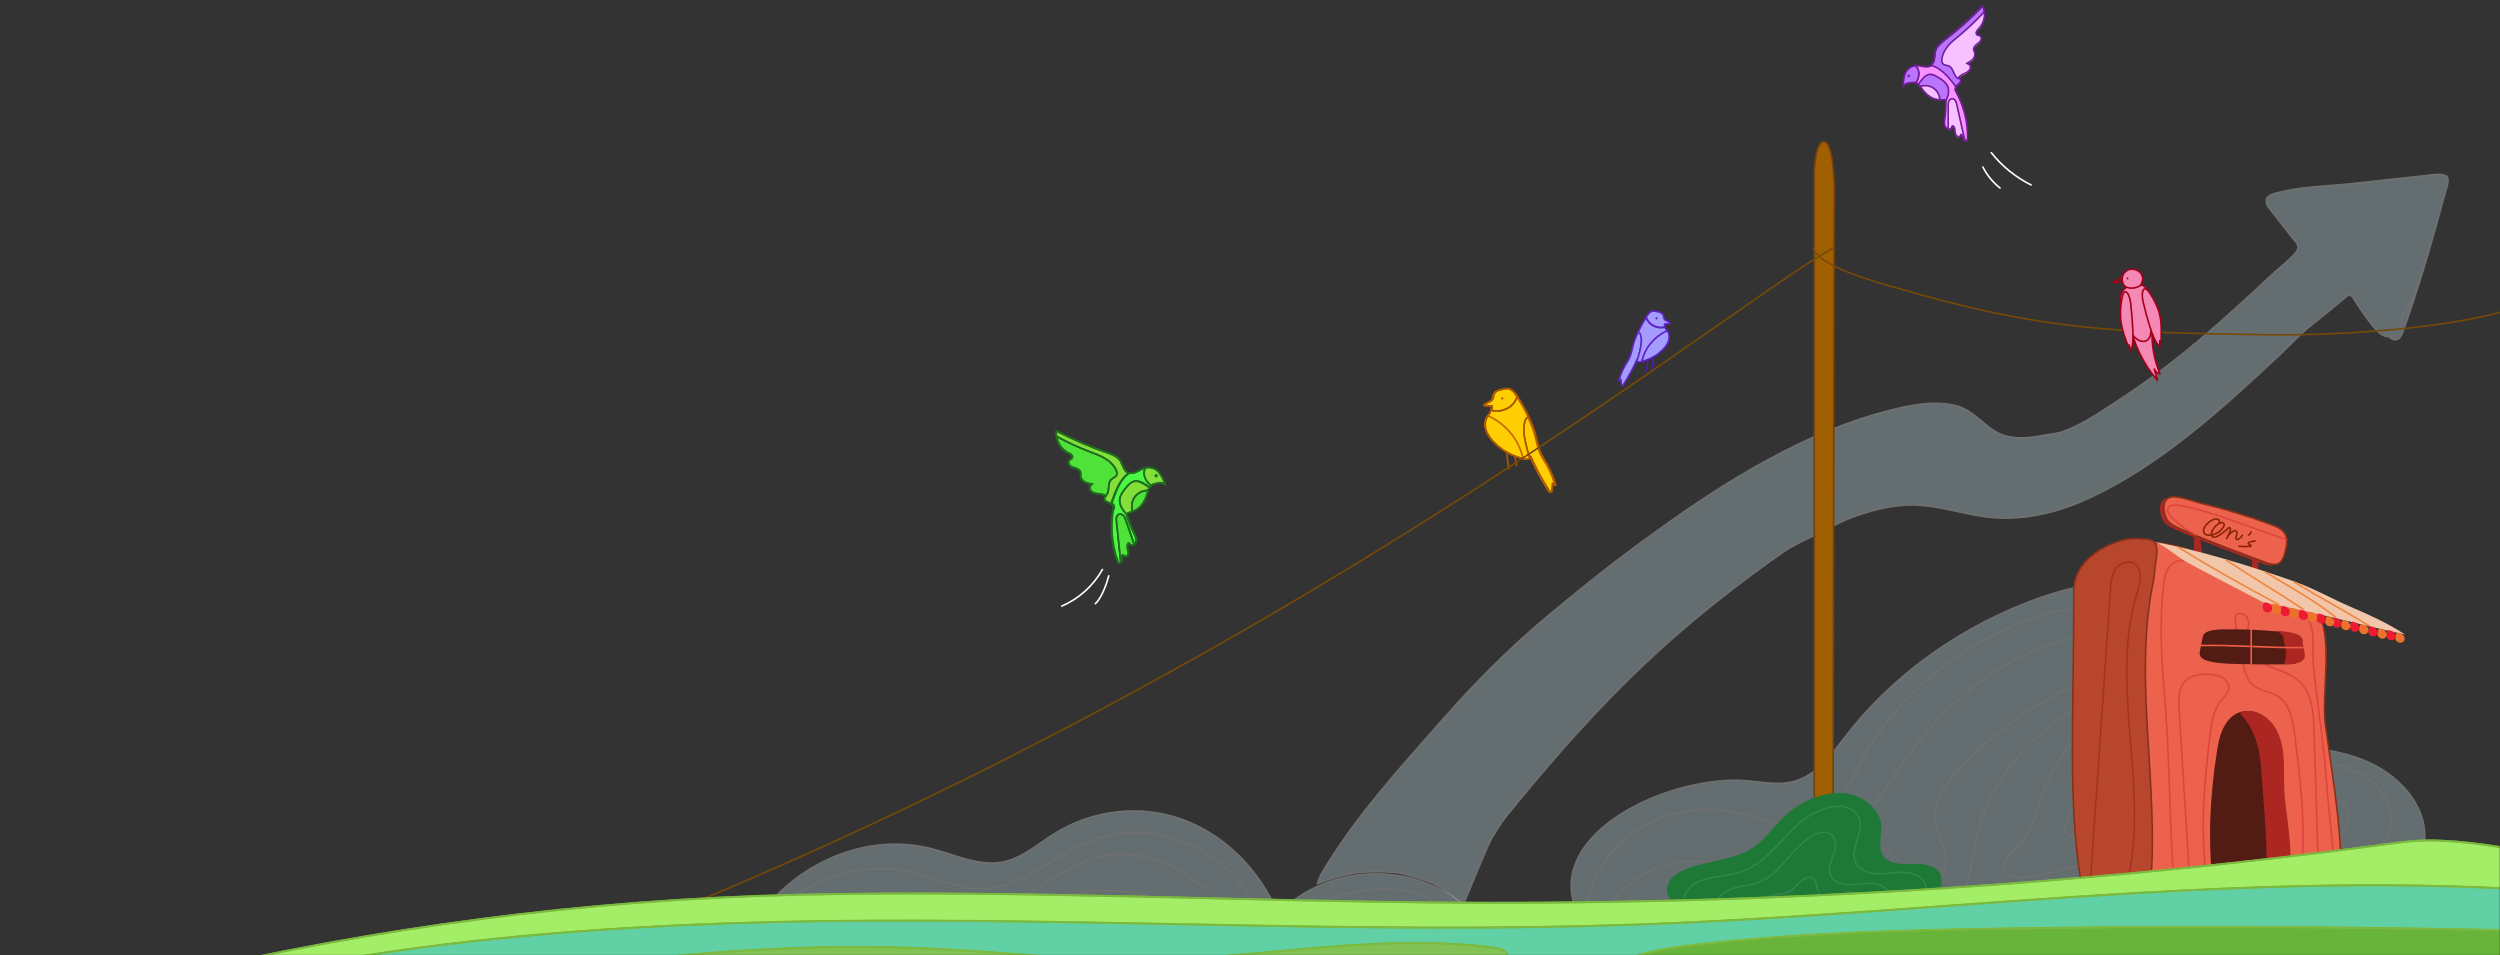 <svg width="1230" height="470" viewBox="0 0 1230 470" fill="none" xmlns="http://www.w3.org/2000/svg">
<rect x="0" y="0" width="1230" height="470" fill="#333333" stroke="none"/>
<mask id="mask0_2541_9282" style="mask-type:alpha" maskUnits="userSpaceOnUse" x="0" y="0" width="1230" height="470">
<path d="M0 0H1230V470H0V0Z" fill="url(#paint0_linear_2541_9282)"/>
</mask>
<g mask="url(#mask0_2541_9282)">
<g opacity="0.3">
<path d="M856.4 384C864.9 384.2 873.4 386.6 881.7 384.7C893.6 381.9 900.9 371.5 907.9 362.4C929.6 334.1 960.3 311.3 995.4 297.2C1011 290.9 1027.7 286.4 1044.6 286.5C1061.5 286.6 1078.7 291.9 1089.8 302.9C1100.9 313.9 1104.9 331.1 1097.2 344.6C1093.8 350.6 1088.3 357.7 1092.3 363.2C1095.4 367.4 1102 367.6 1107.7 367.4C1127.3 366.8 1147.8 367.3 1165.1 374.9C1182.5 382.6 1195.9 399.4 1192.4 416.6C1190 428 1181.2 437 1170.5 444.2C1166.5 446.9 1168.6 452.5 1173.6 452.2C1192.6 451.3 1211.7 452.2 1230.3 455C1240.5 456.5 1252.6 460.5 1253.5 469.7C1254.1 476 1248.4 481.9 1241.7 484.4C1235 486.9 1227.6 486.9 1220.5 486.7C1106.6 484.9 992.7 483.1 878.8 481.3C851.6 480.9 790.9 478.5 776.8 450.6C757.5 412.4 816.8 382.7 856.5 383.9L856.4 384Z" fill="#D7F7FF" stroke="white" stroke-width="0.8" stroke-linecap="round" stroke-linejoin="round"/>
<path d="M784.301 460.4C788.601 444.6 804.901 429.1 820.601 425.3C841.701 420.1 864.701 430.5 885.701 425C897.001 422 906.601 414.7 914.101 406.2C921.601 397.7 927.401 388.1 933.701 378.8C953.201 350.3 980.401 324.1 1015.4 315.2C1022.5 313.4 1032.3 313.5 1034.9 320C1036.4 323.6 1034.6 327.8 1031.8 330.5C1028.9 333.3 1025.1 335 1021.4 336.7C1000 346.8 980.701 360.7 964.801 377.4C957.601 385 950.701 394.3 952.001 404.3C952.901 411.1 957.501 417.3 957.401 424.2C957.301 433.2 949.101 440.4 940.701 444.8C923.901 453.4 904.201 455.3 885.801 460.5C872.601 464.3 859.501 470.4 851.201 480.2" stroke="white" stroke-width="0.8" stroke-linecap="round" stroke-linejoin="round"/>
<path d="M1245.2 483C1243.7 479.6 1241.2 476.6 1238.2 474.3C1230.7 468.7 1220.8 466.8 1211.3 465.1C1197.9 462.7 1184.5 460.3 1171.1 457.8C1165.2 456.7 1158.8 455.4 1155.2 450.9C1150 444.3 1153.9 434.8 1159.6 428.5C1165.3 422.2 1172.7 416.8 1175.4 409C1179 398.5 1172.1 386.8 1162.1 381C1152.1 375.2 1139.6 374.3 1127.9 375C1116.2 375.7 1104.4 377.8 1092.6 377.5C1086.3 377.3 1079.4 376.1 1075.4 371.5C1070.4 365.7 1072.3 357.1 1075.9 350.5C1079.6 343.9 1084.8 337.9 1086.4 330.7C1089 318.6 1080 306.3 1068.2 300.9C1056.4 295.4 1042.5 295.6 1029.4 297.4C981.599 304.1 938.098 333.4 916.298 373.6C909.498 386.3 902.699 401.5 887.899 405.1C876.399 407.8 864.798 402.1 853.298 399.6C832.998 395.2 810.298 401.6 796.098 415.8C785.098 426.8 779.499 441.4 780.399 456.3" stroke="white" stroke-width="0.8" stroke-linecap="round" stroke-linejoin="round"/>
<path d="M801 469.9C802.3 461 809.3 455.9 818.2 452.3C827.1 448.7 837 448.1 846.7 447.6C856.4 447.1 866.3 446.6 875.3 443.3C891.9 437.1 903.6 421.8 920.9 417.7C924.4 416.9 929 417 930.5 420.1C932.1 423.4 928.8 426.8 925.7 428.9C913.6 437.2 900 443.5 885.6 447.6C872.7 451.2 859.2 453.1 847.3 458.9C839 463 831.6 469.3 828.2 477.3" stroke="white" stroke-width="0.8" stroke-linecap="round" stroke-linejoin="round"/>
<path d="M1214.7 486.8C1207.9 471.3 1180.8 477.4 1161.1 468.1C1133.1 454.9 1142.3 428.4 1152.6 409.8C1154.8 405.7 1157.6 400.6 1154.6 397C1152.8 394.9 1149.7 394.3 1146.9 394C1133.2 392.5 1119.1 394.7 1106.8 400.5C1088.8 409.1 1075.9 425.1 1057.7 433.5C1043.6 440 1027.5 441.3 1011.9 442.8C996.298 444.3 980.098 446.2 966.598 453.5C955.298 459.7 946.098 470.6 944.898 482.5" stroke="white" stroke-width="0.8" stroke-linecap="round" stroke-linejoin="round"/>
<path d="M957.102 482.8C961.802 473.2 972.402 465.9 983.502 462.4C998.302 457.8 1014.2 458.1 1029.6 455.7C1051.3 452.3 1071.9 443.4 1088.7 430.2C1094.7 425.5 1100.4 420.1 1107.7 417.5C1115 414.9 1124.7 416.1 1128.7 422.4C1134.4 431.5 1125 442.6 1125.8 453C1126.4 460.5 1132.4 466.8 1139.2 470.9C1146 475 1153.8 477.3 1161.1 480.7C1164.3 482.2 1167.4 484 1170.1 486.1" stroke="white" stroke-width="0.8" stroke-linecap="round" stroke-linejoin="round"/>
<path d="M984.301 483.2C987.701 480.1 991.901 477.7 996.401 476C1003.4 473.3 1010.9 472 1018.3 470.5C1039.1 466.2 1059.3 459.8 1078.5 451.3C1086.1 448 1094.6 444.3 1102.4 446.9C1110.5 449.6 1114.5 458.2 1115.4 466.2C1116.1 472.8 1115.4 478.8 1113 485" stroke="white" stroke-width="0.8" stroke-linecap="round" stroke-linejoin="round"/>
<path d="M1031.9 483.9C1037.2 480.3 1042.4 477.1 1048.2 474.2C1057.1 469.8 1067 466.8 1077.1 466.8C1081 466.8 1085.1 467.4 1088.1 469.7C1092.7 473.2 1093 479.8 1090.4 484.9" stroke="white" stroke-width="0.8" stroke-linecap="round" stroke-linejoin="round"/>
<path d="M865.398 481.2C873.298 475.1 883.398 471.6 893.498 469.3C906.398 466.5 919.698 465.5 932.398 462.1C945.098 458.7 957.598 452.3 964.198 441.6C970.198 431.9 970.498 420.2 973.098 409.4C977.498 391.1 988.698 374.5 1003.4 361.6C1018.1 348.7 1036 339.3 1054.8 332.6C1060.2 330.7 1066.9 329.2 1071.4 332.6C1075.8 335.9 1075.7 342.2 1074 347.3C1072.3 352.3 1069.3 357.1 1069.3 362.4C1069.3 367.7 1075.4 377.6 1086.1 376.8" stroke="white" stroke-width="0.8" stroke-linecap="round" stroke-linejoin="round"/>
<path d="M1046 356.6C1023.1 355.3 1013.6 371 1006.9 386C1002.4 396.2 1001.3 408.2 993.199 416.3C991.299 418.2 988.999 419.9 987.499 422.1C985.999 424.3 985.399 427.4 986.999 429.5C989.099 432.2 993.499 432.1 996.999 431.5C1021.3 427.7 1044.6 419.7 1067.8 411.6C1071.4 410.3 1075.2 409 1078.1 406.7C1081.1 404.4 1083.2 400.8 1082.6 397.2C1081.8 392.2 1076.2 389.2 1071.7 386.3C1064.7 381.7 1058.9 375.4 1055.2 368.2C1053.5 365 1056.4 361.9 1053.8 359.3C1051.2 356.7 1046 356.4 1046 356.4V356.6Z" stroke="white" stroke-width="0.8" stroke-linecap="round" stroke-linejoin="round"/>
<path d="M1017.2 403C1016 405.4 1015 408.6 1017 410.5C1018.8 412.2 1021.9 411.7 1024.3 410.9C1028.6 409.6 1032.9 407.9 1036.9 406C1040 404.5 1043 402.9 1045.5 400.6C1048 398.3 1049.7 395.3 1049.8 392.1C1050 386.1 1042 374.1 1034.6 378C1027 382 1020.8 395.9 1017.2 403Z" stroke="white" stroke-width="0.8" stroke-linecap="round" stroke-linejoin="round"/>
</g>
<g opacity="0.3">
<path d="M720.099 445.3C693.799 423.3 653.399 425.1 628.799 449.5C619.699 427.7 602.199 410.5 581.499 403.1C560.899 395.7 537.499 398.4 518.699 410.2C510.699 415.2 503.299 421.8 494.399 423.9C482.299 426.7 470.099 420.6 458.099 417.5C422.799 408.5 383.099 428.1 365.699 463.4C379.499 479.9 398.699 485.7 418.999 486.4C520.899 490.1 621.399 473.5 720.099 445.3Z" fill="#D7F7FF" stroke="white" stroke-width="0.8" stroke-linecap="round" stroke-linejoin="round"/>
<path d="M382.301 447.5C400.401 430.8 425.501 423.8 448.501 429.1C461.001 431.9 473.201 438.2 486.001 437.2C503.101 435.9 517.001 422.2 532.901 415.1C549.101 407.8 567.901 407.7 584.201 414.8C600.501 421.9 614.201 436 621.701 453.6" stroke="white" stroke-width="0.8" stroke-linecap="round" stroke-linejoin="round"/>
<path d="M386.699 459C392.199 448 403.999 442.3 415.299 441.5C426.599 440.7 437.799 444 448.899 446.9C459.899 449.8 471.399 452.4 482.599 450.3C503.499 446.4 519.699 426.9 540.299 421.7C553.299 418.4 567.199 421.2 579.099 427.7C591.099 434.2 601.199 444.2 609.899 455.4" stroke="white" stroke-width="0.8" stroke-linecap="round" stroke-linejoin="round"/>
<path d="M383.098 473C394.298 461.2 409.798 454.4 425.298 454.6C440.798 454.8 456.198 461.8 467.198 473.9" stroke="white" stroke-width="0.8" stroke-linecap="round" stroke-linejoin="round"/>
<path d="M396.898 479.2C403.898 471.4 413.598 466.6 423.498 466.1C433.398 465.6 443.498 469.4 451.098 476.5" stroke="white" stroke-width="0.8" stroke-linecap="round" stroke-linejoin="round"/>
<path d="M478.898 470.3C493.198 452.7 513.398 441.2 534.698 438.7C555.898 436.1 577.998 442.5 595.298 456.3" stroke="white" stroke-width="0.8" stroke-linecap="round" stroke-linejoin="round"/>
<path d="M499.5 466.5C507.2 455.2 518.9 447.2 531.5 444.6C544.1 442 557.5 444.6 568.5 452.1" stroke="white" stroke-width="0.8" stroke-linecap="round" stroke-linejoin="round"/>
<path d="M640.199 450.2C656.499 438.7 676.999 434.7 695.899 439.2C701.799 440.6 708.499 444 709.499 450.6" stroke="white" stroke-width="0.8" stroke-linecap="round" stroke-linejoin="round"/>
</g>
<g opacity="0.3">
<path d="M1193.2 128.3C1191.6 133.8 1189.9 139.3 1188.2 144.8C1186.8 149.4 1183.4 151.4 1181.9 156C1180.8 159.4 1180.4 165.1 1176 165.6C1172.7 166.1 1169.8 163.4 1167.7 160.7C1164 156.2 1161 151.7 1157.9 146.8C1157.5 146.2 1157 145.5 1156.3 145.3C1155.5 145.1 1154.7 145.7 1154 146.3C1148.4 150.9 1142.9 155.6 1137.2 160C1131.6 164.3 1126.7 169.9 1121.5 174.7C1093.9 200.5 1064.1 228 1028.7 244.7C1014 251.6 997.502 256 981.002 254.7C968.302 253.7 956.202 249.2 943.402 248.5C932.602 247.9 920.502 251 910.602 254.8C903.902 257.4 898.702 260.5 892.302 263.6C887.502 265.9 881.802 268.5 877.402 271.6C865.902 279.6 854.802 287.9 843.902 296.6C805.302 327.2 774.502 360.4 741.202 401.5C738.502 404.8 736.302 408.6 734.002 412.3C731.702 416 721.602 441.6 720.002 444.8C720.002 444.8 709.502 435.8 701.902 433.4C696.602 431.7 690.102 429.4 684.602 429.1C667.602 428.1 660.102 430.4 648.102 434.8C648.502 434 649.502 430.9 650.002 430.1C666.502 402.2 687.902 378.8 709.702 354.1C725.502 336.1 742.702 318.7 761.602 303C782.102 285.9 796.002 275 815.202 261.2C849.402 236.5 888.702 212 931.002 201.6C932.402 201.3 933.702 200.9 935.102 200.6C943.202 198.8 951.502 197.7 959.702 199C972.302 201 976.402 211.7 986.902 214.5C992.102 215.9 997.602 215.6 1002.9 214.6C1008.2 213.6 1011.3 213.6 1015 212.3C1024.6 209 1034 202.3 1042.3 196.9C1060 185.5 1076.4 172.5 1092 158.7C1100.7 151 1109.2 143.2 1117.7 135.2C1120.4 132.6 1123.4 130.4 1126.1 127.8C1127.4 126.5 1130.1 124.2 1130.5 122.4C1131.1 120 1129.1 118.6 1127.6 116.7C1123.8 111.8 1119.9 106.9 1116.1 102C1115.5 101.2 1115 100.3 1115 99.3C1114.8 96.7 1116.9 95.9 1118.8 95.3C1131.1 91.7 1144.9 91.7 1157.6 90.3C1165.5 89.4 1173.4 88.6 1181.3 87.7C1185.4 87.3 1189.4 86.8 1193.5 86.4C1196.3 86.1 1200.4 85.2 1203.2 86.4C1206 87.6 1203.2 93.9 1202.5 96.7C1201.1 102.1 1199.6 107.4 1198.1 112.8C1193.3 129.8 1188.2 146.7 1182.2 163.3C1181.7 164.7 1181 166.3 1179.7 166.9C1178.6 167.4 1177.2 167.1 1176.2 166.4C1175.2 165.7 1174.4 164.7 1173.6 163.7" fill="#D7F7FF"/>
<path d="M1193.2 128.3C1191.6 133.8 1189.9 139.3 1188.2 144.8C1186.8 149.4 1183.4 151.4 1181.9 156C1180.8 159.4 1180.4 165.1 1176 165.6C1172.7 166.1 1169.8 163.4 1167.7 160.7C1164 156.2 1161 151.7 1157.9 146.8C1157.5 146.2 1157 145.5 1156.3 145.3C1155.5 145.1 1154.7 145.7 1154 146.3C1148.4 150.9 1142.9 155.6 1137.2 160C1131.6 164.3 1126.7 169.9 1121.5 174.7C1093.9 200.5 1064.1 228 1028.7 244.7C1014 251.6 997.502 256 981.002 254.7C968.302 253.7 956.202 249.2 943.402 248.5C932.602 247.9 920.502 251 910.602 254.8C903.902 257.4 898.702 260.5 892.302 263.6C887.502 265.9 881.802 268.5 877.402 271.6C865.902 279.6 854.802 287.9 843.902 296.6C805.302 327.2 774.502 360.4 741.202 401.5C738.502 404.8 736.302 408.6 734.002 412.3C731.702 416 721.602 441.6 720.002 444.8C720.002 444.8 709.502 435.8 701.902 433.4C696.602 431.7 690.102 429.4 684.602 429.1C667.602 428.1 660.102 430.4 648.102 434.8C648.502 434 649.502 430.9 650.002 430.1C666.502 402.2 687.902 378.8 709.702 354.1C725.502 336.1 742.702 318.7 761.602 303C782.102 285.9 796.002 275 815.202 261.2C849.402 236.5 888.702 212 931.002 201.6C932.402 201.3 933.702 200.9 935.102 200.6C943.202 198.8 951.502 197.7 959.702 199C972.302 201 976.402 211.7 986.902 214.5C992.102 215.9 997.602 215.6 1002.9 214.6C1008.2 213.6 1011.3 213.6 1015 212.3C1024.6 209 1034 202.3 1042.3 196.9C1060 185.5 1076.4 172.5 1092 158.7C1100.7 151 1109.2 143.2 1117.7 135.2C1120.4 132.6 1123.4 130.4 1126.1 127.8C1127.4 126.5 1130.1 124.2 1130.5 122.4C1131.1 120 1129.1 118.6 1127.6 116.7C1123.8 111.8 1119.9 106.9 1116.1 102C1115.5 101.2 1115 100.3 1115 99.3C1114.8 96.7 1116.9 95.9 1118.8 95.3C1131.1 91.7 1144.9 91.7 1157.6 90.3C1165.5 89.4 1173.4 88.6 1181.3 87.7C1185.4 87.3 1189.4 86.8 1193.5 86.4C1196.3 86.1 1200.4 85.2 1203.2 86.4C1206 87.6 1203.2 93.9 1202.5 96.7C1201.1 102.1 1199.6 107.4 1198.1 112.8C1193.3 129.8 1188.2 146.7 1182.2 163.3C1181.7 164.7 1181 166.3 1179.7 166.9C1178.6 167.4 1177.2 167.1 1176.2 166.4C1175.2 165.7 1174.4 164.7 1173.6 163.7" stroke="white" stroke-width="0.8" stroke-linecap="round" stroke-linejoin="round"/>
</g>
<path d="M519.902 214.7C520.402 218.1 522.502 221.2 525.602 222.7C526.302 223 527.002 223.3 527.502 224C527.702 224.3 527.802 224.7 527.702 225C527.502 225.8 526.702 225.9 526.202 226.4C525.502 227.1 525.802 228.4 526.602 229.1C527.402 229.7 528.402 230 529.402 230.3C530.402 230.6 531.302 231.2 531.702 232.2C531.902 232.9 531.702 233.7 531.802 234.4C532.002 235.6 532.902 236.7 534.002 237.2C535.102 237.8 536.402 237.9 537.602 238.1C536.302 238.3 535.902 240.3 536.802 241.4C537.702 242.4 539.102 242.7 540.502 242.9C541.802 243 543.102 243.2 544.102 243.9C544.102 243.9 544.102 243.9 544.202 243.8C546.302 241.9 544.702 237.8 546.802 235.9C547.602 235.1 548.902 234.8 549.402 233.8C549.802 233 549.502 232 549.102 231.1C547.902 228.6 545.802 226.7 543.502 225.4C541.202 224 538.602 223.1 536.102 222.2C530.602 220.1 525.102 217.6 519.902 214.7Z" fill="#4FE239" stroke="#206D20" stroke-width="0.8" stroke-linecap="round" stroke-linejoin="round"/>
<path d="M519.802 211.9C519.702 212.8 519.702 213.8 519.802 214.7C525.002 217.5 530.402 220 536.002 222.2C538.502 223.2 541.102 224.1 543.402 225.4C545.702 226.8 547.902 228.7 549.002 231.1C549.402 231.9 549.702 232.9 549.302 233.8C548.802 234.8 547.502 235.1 546.702 235.9C544.702 237.8 546.202 241.9 544.102 243.8C544.102 243.8 544.102 243.8 544.002 243.9C544.002 243.9 544.102 244 544.202 244.1C543.402 244.2 543.202 245.4 543.702 246.1C544.202 246.8 545.002 247 545.802 247.3C546.102 247.4 546.402 247.5 546.602 247.7C547.602 245.1 548.502 242.4 549.702 239.9C551.002 237.1 552.902 234.4 555.402 232.7C555.302 232.7 555.202 232.7 555.102 232.6C552.802 231.6 552.502 228.5 551.102 226.4C549.602 224.3 547.002 223.3 544.502 222.5C536.002 219.6 527.802 216 519.802 211.9Z" fill="#83E03A" stroke="#206D20" stroke-width="0.8" stroke-linecap="round" stroke-linejoin="round"/>
<path d="M547.8 250.6C546.3 259.1 547.1 268 550 276.1C550.1 276.4 550.4 276.7 550.7 276.8C551 276.9 551.3 276.8 551.5 276.6C550.8 270.1 550.1 262.9 549.4 256.5C549.4 255.9 549.3 255.2 549.4 254.6C549.5 254 549.9 253.4 550.5 253.1C551.3 252.7 552.3 253.1 552.8 253.7C553.4 254.3 553.7 255.2 554 256C555.4 260 556.7 263.9 558.1 267.9C558.9 267.4 559.3 266.3 559.2 265.3C559.2 264.2 558.7 263.3 558.2 262.3C556.7 259.4 555.2 255.4 554.6 253.6C554.6 253.4 554.6 253.3 554.6 253.1C553.8 252.2 552.9 251.3 552.3 250.2C551.5 248.9 551 247.5 551.1 246C551.2 243.7 552.8 241.7 554.2 239.9C555.2 238.6 556.4 237.3 558 236.8C559.4 236.4 560.9 236.8 562.2 237.5C563.2 238.1 564.7 239 565.8 239.8C565.8 239.6 566 239.5 566.1 239.3C566.2 239.1 566.4 238.9 566.6 238.7C565.8 238.1 565.2 237.4 564.6 236.7C563.6 235.3 563 233.6 563.2 231.9C563.2 231.2 563.5 230.6 563.9 230.1C563.5 230.1 563.1 230.3 562.8 230.4C562.4 230.6 561.9 230.8 561.5 231C559.7 232 557.7 233.2 555.8 232.6C553.3 234.3 551.4 237 550.1 239.8C548.9 242.3 548 245 547 247.6C547.5 247.8 547.9 248.2 548.1 248.7C548.4 249.3 548.2 250 548.1 250.6H547.8Z" fill="#4AF743" stroke="#206D20" stroke-width="0.8" stroke-linecap="round" stroke-linejoin="round"/>
<path d="M551.5 276.6C551.9 276.3 552.1 275.5 552 275C552 274.3 551.9 273.4 552.3 273C552.4 272.9 552.6 273 552.7 273C552.9 273.6 553.9 273.8 554.5 273.4C555.2 272.9 555.3 272 555.2 271.2C555.1 270.4 554.8 269.6 554.7 268.9C554.7 268.4 554.7 267.8 555 267.3C555.1 267 555.5 267 555.6 267.3C556 268 557 268.4 557.8 268C557.8 268 557.9 268 558 267.9C556.6 263.9 555.3 260 553.9 256C553.6 255.2 553.3 254.3 552.7 253.7C552.1 253.1 551.1 252.7 550.4 253.1C549.8 253.4 549.5 254 549.3 254.6C549.1 255.2 549.3 255.9 549.3 256.5C550 262.9 550.7 270.2 551.4 276.6H551.5Z" fill="#4FE239" stroke="#206D20" stroke-width="0.8" stroke-linecap="round" stroke-linejoin="round"/>
<path d="M550.901 246C550.901 247.5 551.301 248.9 552.101 250.2C552.801 251.3 553.601 252.2 554.401 253.1C554.401 252.7 554.701 252.4 555.001 252.3C555.801 252 556.501 251.8 557.201 251.5C556.501 249.3 556.801 246.7 558.101 244.7C559.601 242.5 562.201 241.2 564.901 241.3C565.101 240.8 565.301 240.4 565.501 239.9C564.401 239 563.001 238.2 561.901 237.6C560.601 236.9 559.101 236.5 557.701 236.9C556.101 237.4 555.001 238.7 553.901 240C552.401 241.8 550.901 243.8 550.801 246.1L550.901 246Z" fill="#83E03A" stroke="#206D20" stroke-width="0.8" stroke-linecap="round" stroke-linejoin="round"/>
<path d="M557.301 251.6C559.201 250.9 560.801 249.8 562.501 247.3C564.101 244.8 564.301 243.1 565.001 241.3C562.401 241.3 559.701 242.5 558.201 244.7C556.901 246.7 556.601 249.2 557.301 251.5V251.6Z" fill="#4FE239" stroke="#206D20" stroke-width="0.8" stroke-linecap="round" stroke-linejoin="round"/>
<path d="M568.702 233.8H568.902C569.102 233.8 569.202 234.1 569.002 234.3C568.902 234.5 568.602 234.5 568.502 234.3C568.402 234.2 568.502 233.9 568.602 233.9L568.702 233.8ZM562.902 232C562.702 233.7 563.302 235.4 564.302 236.8C564.902 237.6 565.502 238.3 566.302 238.8C567.102 238.1 568.402 237.9 569.502 237.6C570.802 237.3 572.402 237.5 573.402 238.4C572.602 236.3 571.702 234.2 570.302 232.4C568.702 230.4 566.102 229.6 563.702 230.1C563.302 230.7 563.102 231.3 563.002 231.9L562.902 232Z" fill="#83E03A" stroke="#206D20" stroke-width="0.8" stroke-linecap="round" stroke-linejoin="round"/>
<path d="M568.701 233.8C568.501 233.8 568.501 234.1 568.601 234.2C568.701 234.4 569.001 234.3 569.101 234.2C569.201 234 569.101 233.8 569.001 233.7H568.801L568.701 233.8Z" fill="#4AF743" stroke="#206D20" stroke-width="0.8" stroke-linecap="round" stroke-linejoin="round"/>
<path d="M555.501 232.7C557.401 233.3 559.401 232.1 561.201 231.1C561.601 230.8 562.101 230.6 562.501 230.5C562.901 230.4 563.201 230.2 563.601 230.2C566.001 229.7 568.601 230.5 570.201 232.5C571.601 234.3 572.501 236.4 573.301 238.6C572.301 237.7 570.801 237.5 569.401 237.8C568.301 238.1 567.001 238.3 566.201 239C566.001 239.2 565.801 239.4 565.701 239.6C565.701 239.8 565.501 239.9 565.401 240.1C565.101 240.6 564.901 241 564.801 241.5C564.101 243.3 564.001 245 562.301 247.5C560.701 250 559.001 251 557.101 251.8C556.401 252.1 555.701 252.3 554.901 252.6C554.501 252.7 554.301 253 554.301 253.4C554.301 253.5 554.301 253.7 554.301 253.9C554.901 255.7 556.401 259.8 557.901 262.6C558.401 263.5 558.801 264.5 558.901 265.6C558.901 266.6 558.601 267.6 557.801 268.2C557.801 268.2 557.701 268.2 557.601 268.3C556.801 268.7 555.801 268.3 555.401 267.6C555.301 267.3 554.901 267.4 554.801 267.6C554.501 268.1 554.501 268.7 554.501 269.2C554.501 270 554.901 270.8 555.001 271.5C555.101 272.3 555.001 273.2 554.301 273.7C553.701 274.1 552.801 273.9 552.501 273.3C552.501 273.1 552.201 273.1 552.101 273.3C551.701 273.8 551.701 274.6 551.801 275.3C551.801 275.9 551.701 276.6 551.301 276.9C551.101 277.1 550.801 277.2 550.501 277.1C550.201 277 549.901 276.7 549.801 276.4C546.801 268.3 546.001 259.4 547.601 250.9C547.701 250.3 547.801 249.6 547.601 249C547.401 248.5 547.001 248.2 546.501 247.9C546.201 247.8 545.901 247.6 545.701 247.5C544.901 247.2 544.101 246.9 543.601 246.3C543.101 245.6 543.301 244.4 544.101 244.3C544.101 244.3 544.001 244.2 543.901 244.1C542.901 243.4 541.501 243.2 540.301 243.1C538.901 242.9 537.501 242.7 536.601 241.6C535.701 240.6 536.101 238.5 537.401 238.3C536.201 238.1 534.901 237.9 533.801 237.4C532.701 236.8 531.701 235.8 531.601 234.6C531.601 233.9 531.701 233.1 531.501 232.4C531.201 231.4 530.201 230.9 529.201 230.5C528.201 230.2 527.201 230 526.401 229.3C525.601 228.7 525.301 227.4 526.001 226.6C526.501 226.1 527.401 226 527.501 225.2C527.501 224.8 527.501 224.5 527.301 224.2C526.901 223.6 526.101 223.3 525.401 222.9C522.301 221.4 520.201 218.2 519.701 214.9C519.601 214 519.501 213 519.701 212.1C527.701 216.2 535.901 219.8 544.401 222.7C546.901 223.6 549.501 224.5 551.001 226.6C552.401 228.7 552.701 231.7 555.001 232.8C555.101 232.8 555.201 232.8 555.301 232.9L555.501 232.7Z" stroke="#206D20" stroke-width="0.8" stroke-linecap="round" stroke-linejoin="round"/>
<path d="M568.502 234C568.502 233.9 568.502 233.8 568.702 233.8H568.902C569.102 233.8 569.202 234.1 569.002 234.3C568.902 234.5 568.602 234.5 568.502 234.3C568.402 234.2 568.502 233.9 568.602 233.9" stroke="#206D20" stroke-width="0.8" stroke-linecap="round" stroke-linejoin="round"/>
<path d="M566.302 238.9C565.502 238.3 564.902 237.6 564.302 236.9C563.302 235.5 562.702 233.8 562.902 232.1C562.902 231.4 563.202 230.8 563.602 230.3" stroke="#206D20" stroke-width="0.8" stroke-linecap="round" stroke-linejoin="round"/>
<path d="M564.9 241.3C562.3 241.3 559.6 242.5 558.1 244.7C556.8 246.7 556.5 249.2 557.2 251.5" stroke="#206D20" stroke-width="0.8" stroke-linecap="round" stroke-linejoin="round"/>
<path d="M544.102 243.9C544.102 243.9 544.102 243.9 544.202 243.8C546.302 241.9 544.702 237.8 546.802 235.9C547.602 235.1 548.902 234.8 549.402 233.8C549.802 233 549.502 232 549.102 231.1C547.902 228.6 545.802 226.7 543.502 225.4C541.202 224 538.602 223.1 536.102 222.2C530.602 220.1 525.102 217.6 519.902 214.7" stroke="#206D20" stroke-width="0.8" stroke-linecap="round" stroke-linejoin="round"/>
<path d="M554.403 253.2C553.603 252.3 552.703 251.4 552.103 250.3C551.303 249 550.803 247.6 550.903 246.1C551.003 243.8 552.603 241.8 554.003 240C555.003 238.7 556.203 237.4 557.803 236.9C559.203 236.5 560.703 236.9 562.003 237.6C563.003 238.2 564.503 239.1 565.603 239.9" stroke="#206D20" stroke-width="0.8" stroke-linecap="round" stroke-linejoin="round"/>
<path d="M555.503 232.7C553.003 234.4 551.103 237.1 549.803 239.9C548.603 242.4 547.703 245.1 546.703 247.7" stroke="#206D20" stroke-width="0.8" stroke-linecap="round" stroke-linejoin="round"/>
<path d="M558 267.9C556.6 263.9 555.3 260 553.9 256C553.6 255.2 553.3 254.3 552.7 253.7C552.1 253.1 551.1 252.7 550.4 253.1C549.8 253.4 549.5 254 549.3 254.6C549.1 255.2 549.3 255.9 549.3 256.5C550 262.9 550.7 270.2 551.4 276.6" stroke="#206D20" stroke-width="0.8" stroke-linecap="round" stroke-linejoin="round"/>
<path d="M976.201 5.8C976.801 8.9 975.801 12.3 973.601 14.5C973.101 15 972.501 15.5 972.401 16.2C972.401 16.5 972.401 16.9 972.401 17.2C972.801 17.9 973.601 17.7 974.101 18C974.901 18.4 975.001 19.7 974.501 20.5C974.001 21.3 973.201 21.8 972.401 22.4C971.701 23 971.001 23.8 971.001 24.7C971.001 25.4 971.401 26 971.601 26.7C971.801 27.8 971.301 29 970.501 29.8C969.701 30.6 968.601 31.2 967.601 31.7C968.801 31.5 969.701 33.1 969.301 34.3C968.801 35.5 967.601 36.2 966.501 36.7C965.401 37.2 964.301 37.7 963.601 38.7C963.601 38.7 963.601 38.7 963.501 38.7C961.101 37.6 961.301 33.6 958.901 32.5C958.001 32.1 956.801 32.2 956.001 31.5C955.401 30.9 955.301 29.9 955.401 29.1C955.701 26.6 957.001 24.3 958.601 22.4C960.201 20.5 962.201 19 964.101 17.4C968.301 13.9 972.301 10.1 976.101 6L976.201 5.8Z" fill="#F7C0FF"/>
<path d="M975.4 3.4C975.8 4.2 976.1 5 976.2 5.9C972.5 10 968.5 13.7 964.2 17.3C962.3 18.9 960.3 20.4 958.7 22.3C957.1 24.2 955.8 26.5 955.5 29C955.5 29.9 955.5 30.8 956.1 31.4C956.8 32.1 958 32 959 32.4C961.4 33.5 961.2 37.5 963.6 38.6C963.6 38.6 963.6 38.6 963.7 38.6C963.7 38.6 963.7 38.7 963.6 38.8C964.4 38.7 964.9 39.7 964.7 40.4C964.5 41.1 963.8 41.6 963.2 42.1C963 42.3 962.8 42.5 962.6 42.7C960.9 40.7 959.4 38.7 957.6 36.8C955.6 34.8 953.2 33 950.5 32.2C950.5 32.2 950.7 32.1 950.8 32C952.5 30.4 951.9 27.6 952.5 25.4C953.2 23.1 955.2 21.5 957.1 20C963.7 14.9 969.9 9.4 975.6 3.4H975.4Z" fill="#BB74FE"/>
<path d="M962.401 45.6C966.301 52.6 968.201 60.6 968.001 68.6C968.001 68.9 967.901 69.2 967.601 69.4C967.401 69.6 967.101 69.6 966.901 69.4C965.601 63.5 964.101 56.9 962.801 51.1C962.701 50.5 962.501 49.9 962.201 49.4C961.901 48.9 961.401 48.5 960.801 48.4C960.001 48.4 959.301 48.9 958.901 49.6C958.601 50.3 958.601 51.2 958.601 52C958.601 55.9 958.601 59.7 958.601 63.6C957.701 63.4 957.101 62.6 956.901 61.7C956.601 60.8 956.701 59.8 956.901 58.8C957.301 55.8 957.501 51.8 957.501 50.1C957.501 50 957.501 49.8 957.501 49.7C958.001 48.6 958.401 47.6 958.701 46.5C959.001 45.2 959.001 43.7 958.501 42.5C957.701 40.5 955.801 39.2 954.001 38.1C952.701 37.3 951.301 36.4 949.801 36.5C948.501 36.5 947.201 37.4 946.401 38.4C945.701 39.2 944.601 40.4 944.001 41.5C943.901 41.4 943.701 41.3 943.601 41.2C943.401 41 943.201 40.9 943.001 40.8C943.501 40.1 943.901 39.3 944.101 38.4C944.601 36.9 944.601 35.2 943.901 33.7C943.601 33.2 943.201 32.7 942.801 32.3C943.201 32.3 943.501 32.3 943.901 32.3C944.301 32.3 944.801 32.3 945.201 32.5C947.001 32.9 949.201 33.3 950.601 32.2C953.301 33 955.701 34.8 957.701 36.8C959.501 38.6 961.101 40.7 962.701 42.7C962.401 43.1 962.101 43.5 962.101 44C962.101 44.6 962.401 45.2 962.601 45.7L962.401 45.6Z" fill="#F792FF"/>
<path d="M966.802 69.5C966.402 69.3 966.002 68.7 965.802 68.2C965.602 67.6 965.402 66.8 964.902 66.5C964.802 66.5 964.602 66.5 964.602 66.7C964.602 67.3 963.802 67.8 963.202 67.6C962.502 67.4 962.102 66.6 961.902 65.9C961.802 65.2 961.902 64.4 961.602 63.7C961.502 63.2 961.302 62.7 960.902 62.4C960.702 62.2 960.402 62.4 960.302 62.6C960.202 63.3 959.402 64 958.602 63.9C958.602 63.9 958.502 63.9 958.402 63.9C958.402 60 958.402 56.2 958.402 52.3C958.402 51.5 958.402 50.7 958.702 49.9C959.002 49.2 959.802 48.6 960.602 48.7C961.202 48.7 961.702 49.2 962.002 49.7C962.302 50.2 962.402 50.8 962.602 51.4C963.902 57.2 965.402 63.8 966.702 69.7L966.802 69.5Z" fill="#F7C0FF"/>
<path d="M958.3 42.5C958.8 43.8 958.8 45.2 958.5 46.5C958.2 47.6 957.8 48.7 957.3 49.7C957.2 49.4 956.8 49.2 956.5 49.2C955.7 49.2 955 49.2 954.3 49.2C954.3 47 953.3 44.8 951.5 43.5C949.6 42 946.8 41.6 944.5 42.5C944.2 42.2 943.9 41.8 943.5 41.5C944.2 40.4 945.2 39.2 945.9 38.4C946.8 37.4 948 36.6 949.3 36.5C950.8 36.5 952.2 37.3 953.5 38.1C955.3 39.2 957.2 40.5 958 42.5H958.3Z" fill="#BB74FE"/>
<path d="M954.302 49.3C952.402 49.3 950.702 48.8 948.502 47.1C946.302 45.4 945.702 44 944.602 42.6C946.902 41.7 949.602 42.1 951.602 43.6C953.302 44.9 954.402 47.1 954.402 49.3H954.302Z" fill="#F7C0FF"/>
<path d="M939.101 37.1H938.901C938.801 37.2 938.801 37.5 938.901 37.6C939.001 37.7 939.301 37.6 939.301 37.5C939.301 37.3 939.301 37.2 939.101 37.2V37.1ZM943.601 33.8C944.301 35.2 944.301 36.9 943.801 38.5C943.501 39.3 943.101 40.2 942.701 40.9C941.801 40.5 940.601 40.7 939.501 40.9C938.201 41 937.001 41.6 936.301 42.7C936.401 40.6 936.501 38.5 937.301 36.5C938.101 34.2 940.201 32.7 942.501 32.5C943.001 32.9 943.401 33.4 943.601 33.9V33.8Z" fill="#BB74FE"/>
<path d="M939.099 37.1C939.299 37.1 939.399 37.3 939.299 37.4C939.299 37.6 938.999 37.6 938.899 37.5C938.799 37.4 938.799 37.2 938.899 37C938.899 37 938.999 37 939.099 37V37.1Z" fill="#F792FF"/>
<path d="M950.301 32.2C948.801 33.3 946.701 32.9 944.901 32.5C944.401 32.5 944.001 32.4 943.601 32.3C943.201 32.3 942.901 32.3 942.501 32.3C940.201 32.6 938.201 34.1 937.301 36.3C936.601 38.3 936.501 40.5 936.301 42.5C936.901 41.4 938.201 40.8 939.501 40.7C940.501 40.6 941.701 40.4 942.701 40.7C942.901 40.7 943.101 40.9 943.301 41.1C943.401 41.2 943.601 41.3 943.701 41.4C944.101 41.7 944.401 42.1 944.701 42.4C945.801 43.8 946.501 45.2 948.601 46.9C950.801 48.6 952.501 49 954.401 49.1C955.101 49.1 955.801 49.1 956.601 49.1C957.001 49.1 957.301 49.3 957.401 49.6C957.401 49.7 957.401 49.9 957.401 50C957.401 51.8 957.301 55.8 956.801 58.7C956.701 59.7 956.601 60.7 956.801 61.6C957.001 62.5 957.701 63.3 958.501 63.5C958.501 63.5 958.601 63.5 958.701 63.5C959.501 63.5 960.301 63 960.401 62.2C960.401 61.9 960.801 61.8 961.001 62C961.401 62.3 961.601 62.8 961.701 63.3C961.901 64 961.801 64.8 962.001 65.5C962.101 66.2 962.601 67 963.301 67.2C963.901 67.4 964.701 66.9 964.701 66.3C964.701 66.1 964.901 66.1 965.001 66.1C965.501 66.4 965.701 67.2 965.901 67.8C966.001 68.3 966.401 68.9 966.901 69.1C967.101 69.1 967.401 69.1 967.601 69.1C967.801 68.9 968.001 68.6 968.001 68.3C968.201 60.3 966.301 52.3 962.401 45.3C962.101 44.8 961.801 44.2 961.901 43.6C961.901 43.1 962.201 42.7 962.501 42.3C962.701 42.1 962.901 41.9 963.101 41.7C963.701 41.2 964.401 40.7 964.601 40C964.801 39.3 964.301 38.3 963.501 38.4C963.501 38.4 963.501 38.3 963.601 38.2C964.301 37.2 965.401 36.7 966.501 36.2C967.601 35.7 968.901 35 969.301 33.8C969.801 32.6 968.901 31 967.601 31.2C968.601 30.7 969.701 30.1 970.501 29.3C971.301 28.5 971.801 27.3 971.601 26.2C971.501 25.5 971.101 24.9 971.001 24.2C971.001 23.3 971.701 22.5 972.401 21.9C973.101 21.3 974.001 20.8 974.501 20C975.001 19.2 974.901 18 974.101 17.5C973.501 17.2 972.701 17.4 972.401 16.7C972.201 16.4 972.201 16 972.401 15.7C972.601 15 973.201 14.5 973.601 14C975.801 11.7 976.801 8.4 976.201 5.3C976.001 4.4 975.801 3.6 975.401 2.8C969.601 8.8 963.401 14.3 956.901 19.4C955.001 20.9 952.901 22.5 952.301 24.8C951.701 27 952.301 29.8 950.601 31.4C950.601 31.4 950.401 31.5 950.301 31.6V32.2Z" stroke="#741B9E" stroke-width="0.8" stroke-linecap="round" stroke-linejoin="round"/>
<path d="M939.299 37.2C939.299 37.2 939.199 37.1 939.099 37.1H938.899C938.799 37.2 938.799 37.5 938.899 37.6C938.999 37.7 939.299 37.6 939.299 37.5C939.299 37.3 939.299 37.2 939.099 37.2" stroke="#741B9E" stroke-width="0.8" stroke-linecap="round" stroke-linejoin="round"/>
<path d="M942.602 40.8C943.102 40.1 943.502 39.3 943.702 38.4C944.202 36.9 944.202 35.2 943.502 33.7C943.202 33.2 942.802 32.7 942.402 32.3" stroke="#741B9E" stroke-width="0.8" stroke-linecap="round" stroke-linejoin="round"/>
<path d="M944.602 42.6C946.902 41.7 949.602 42.1 951.602 43.6C953.302 44.9 954.402 47.1 954.402 49.3" stroke="#741B9E" stroke-width="0.8" stroke-linecap="round" stroke-linejoin="round"/>
<path d="M963.601 38.7C963.601 38.7 963.601 38.7 963.501 38.7C961.101 37.6 961.301 33.6 958.901 32.5C958.001 32.1 956.801 32.2 956.001 31.5C955.401 30.9 955.301 29.9 955.401 29.1C955.701 26.6 957.001 24.3 958.601 22.4C960.201 20.5 962.201 19 964.101 17.4C968.301 13.9 972.301 10.1 976.101 6" stroke="#741B9E" stroke-width="0.8" stroke-linecap="round" stroke-linejoin="round"/>
<path d="M957.301 49.8C957.801 48.7 958.201 47.7 958.501 46.6C958.801 45.3 958.801 43.8 958.301 42.6C957.501 40.6 955.601 39.3 953.801 38.2C952.501 37.4 951.101 36.5 949.601 36.6C948.301 36.6 947.001 37.5 946.201 38.5C945.501 39.3 944.401 40.5 943.801 41.6" stroke="#741B9E" stroke-width="0.8" stroke-linecap="round" stroke-linejoin="round"/>
<path d="M950.301 32.2C953.001 33 955.401 34.8 957.401 36.8C959.201 38.6 960.801 40.7 962.401 42.7" stroke="#741B9E" stroke-width="0.8" stroke-linecap="round" stroke-linejoin="round"/>
<path d="M958.5 63.8C958.5 59.9 958.5 56.1 958.5 52.2C958.5 51.4 958.5 50.6 958.8 49.8C959.1 49.1 959.9 48.5 960.7 48.6C961.3 48.6 961.8 49.1 962.1 49.6C962.4 50.1 962.5 50.7 962.7 51.3C964 57.1 965.5 63.7 966.8 69.6" stroke="#741B9E" stroke-width="0.8" stroke-linecap="round" stroke-linejoin="round"/>
<path d="M542.098 280.5L542.398 280.2C537.898 288.2 530.798 294.6 522.398 298.2" stroke="white" stroke-width="0.8" stroke-linecap="round" stroke-linejoin="round"/>
<path d="M538.898 297C541.798 294.5 544.298 287.9 545.498 283.3" stroke="white" stroke-width="0.8" stroke-linecap="round" stroke-linejoin="round"/>
<path d="M979.699 75.1C984.999 81.8 991.699 87.2 999.299 91" stroke="white" stroke-width="0.8" stroke-linecap="round" stroke-linejoin="round"/>
<path d="M975.602 82.2C977.602 86.2 980.502 89.7 984.002 92.5" stroke="white" stroke-width="0.8" stroke-linecap="round" stroke-linejoin="round"/>
<path d="M1046.9 267.9C1071 262.3 1098.5 280.3 1123.5 289.9C1131.3 292.9 1135.8 292.7 1140.1 300.3C1148.3 314.7 1142 340.7 1144.1 356.7C1147.6 382.3 1153.3 413.5 1151.4 439.3C1151.4 439.3 1121 438.2 1109.6 437.9C1095.5 437.6 1075.1 438.1 1064.4 438.4C1059.7 438.5 1055 437.2 1050.9 434.7L1046.8 432.1C1046 444.1 1046.9 267.9 1046.9 267.9Z" fill="#EC624C" stroke="#89301A" stroke-width="0.8" stroke-linecap="round" stroke-linejoin="round"/>
<path d="M1103 350.1C1107.5 349 1112.4 350.7 1115.9 354.8C1119 358.5 1119.9 363.5 1120.6 368.3C1123.8 391.2 1123.4 415.8 1122.6 438.3C1122.6 438.1 1091.4 438 1089 437.9C1086.1 414.8 1087.2 391.7 1090.9 368.7C1091.7 363.8 1092.9 358.8 1095.9 354.9C1097.9 352.3 1100.4 350.7 1103 350.1Z" fill="#521B13"/>
<path d="M1060.7 276C1060.1 279.2 1060.1 282.5 1059.5 285.7C1049.3 334.3 1062.5 386.7 1058 436.1C1058 436.5 1057.6 436.8 1057.3 436.7C1053.1 436.3 1026 436.5 1023.8 433.7C1017.4 394.2 1020.3 355.3 1020.3 289.7C1021 272.5 1043.3 264.1 1051.5 265C1057.5 265.7 1062.8 263.5 1060.7 275.9V276Z" fill="#B7462D" stroke="#89301A" stroke-width="0.8" stroke-linecap="round" stroke-linejoin="round"/>
<path d="M1123.7 377.7C1123.7 375.9 1123.7 374.1 1123.5 372.3C1123.1 366.7 1121.7 361 1118.4 356.5C1114.8 351.7 1107.8 347.8 1102 350.8C1109.6 358.9 1111.9 368.5 1112.6 379.4C1113.9 398.6 1116.1 418.9 1114.8 438.1C1114.8 438.1 1124.7 438.6 1124.9 438.6C1124.9 438.6 1126.5 427.2 1126.6 426.5C1127.1 421.6 1126.9 416.6 1126.4 411.7C1125.8 405.1 1124.7 398.6 1124.1 392C1123.7 387.3 1123.8 382.5 1123.7 377.7Z" fill="#AC2721"/>
<path d="M1079.5 271.3V262.1C1080.4 262.1 1081.4 262.4 1082.3 262.5C1082.5 265.5 1083.3 270 1083.5 273C1082.1 272.5 1080.7 271.9 1079.5 271.3Z" fill="#AC2721"/>
<path d="M1107.8 283.2L1108.1 274.1C1109.1 274.1 1110 274.4 1110.9 274.5C1111.1 277.5 1111.1 281.9 1111.3 285C1109.9 284.4 1108.9 283.9 1107.7 283.3L1107.8 283.2Z" fill="#AC2721"/>
<path d="M1064.8 256.9C1066.5 258.9 1069 259.9 1071.4 261C1085.2 266.9 1099.2 272.3 1113.3 277.4C1115.1 278 1117 278.6 1118.8 277.9C1121 277 1121.8 274.3 1122.4 272C1123.1 269.1 1123.8 266 1122.4 263.3C1121.1 260.8 1118.2 259.6 1115.5 258.6C1104.2 254.4 1092.7 250.9 1081 248.1C1077.4 247.3 1068.4 243.6 1065 245.5C1061.3 247.5 1062.7 254.5 1064.9 257L1064.8 256.9Z" fill="#AC2721"/>
<path d="M1066.7 256.4C1068.4 258.4 1070.9 259.4 1073.3 260.5C1087.1 266.4 1101.1 271.8 1115.2 276.9C1117 277.5 1118.9 278.1 1120.7 277.4C1122.9 276.5 1123.7 273.8 1124.3 271.5C1125 268.6 1125.7 265.5 1124.3 262.8C1123 260.3 1120.1 259.1 1117.4 258.1C1106.1 253.9 1094.6 250.4 1082.9 247.6C1079.3 246.8 1070.3 243.1 1066.9 245C1063.2 247 1064.6 254 1066.8 256.5L1066.7 256.4Z" fill="#EC624C" stroke="#89301A" stroke-width="0.8" stroke-linecap="round" stroke-linejoin="round"/>
<path d="M1069.8 437.8C1067.3 406.8 1067.8 377.8 1065.3 346.9C1063.7 327.2 1062.1 307.4 1064.5 287.7C1065 283.4 1066.1 278.5 1070 276.6C1073.5 274.8 1077.8 276.3 1081.4 277.8C1094.9 283.4 1108.3 288.9 1121.8 294.5C1126.2 296.3 1130.8 298.3 1133.9 301.9C1139.6 308.5 1137.5 318.2 1138.2 326.8C1139.7 344.2 1142.8 361.2 1144.3 380.8C1146.1 405.3 1148.4 414.9 1148.5 438.4" stroke="#DF453E" stroke-width="0.8" stroke-linecap="round" stroke-linejoin="round"/>
<path d="M1131.3 438.1C1135 409.9 1132.4 389.7 1129 361.4C1128.1 354.3 1126.6 346.2 1120.5 342.4C1116.7 340.1 1111.7 339.9 1108.3 336.9C1105.2 334.2 1104.2 329.7 1103.4 325.6C1102.2 319.4 1101.1 313.2 1099.9 306.9C1099.6 305.4 1099.4 303.8 1100.4 302.6C1102.2 300.4 1106 303 1106.3 305.8C1106.6 308.6 1105.1 311.4 1105 314.2C1104.7 320.2 1110.1 324.9 1115.6 327.4C1121.1 329.9 1127.2 331.3 1131.5 335.5C1137.5 341.3 1138.2 350.5 1138.5 358.9C1139.5 389.2 1139.9 407.8 1141 438.2" stroke="#DF453E" stroke-width="0.8" stroke-linecap="round" stroke-linejoin="round"/>
<path d="M1028.5 433.5C1031.3 393.9 1035.5 330.1 1038.3 290.5C1038.5 287 1038.8 283.3 1040.7 280.3C1042.6 277.3 1046.7 275.4 1049.8 277.1C1054.4 279.5 1053.1 286.3 1051.6 291.3C1037.6 336.1 1057.2 385.4 1047.2 431.3" stroke="#A63123" stroke-width="0.8" stroke-linecap="round" stroke-linejoin="round"/>
<path d="M1080.5 263.2C1075.9 261 1071.7 257.9 1068.2 254.2C1067.2 253.1 1066.1 251.6 1066.6 250.2C1067.3 248.4 1069.8 248.3 1071.7 248.6C1081.4 250.1 1090.7 253.4 1100 256.7C1108.3 259.6 1116.6 262.6 1124.9 265.5" stroke="#DF453E" stroke-width="0.8" stroke-linecap="round" stroke-linejoin="round"/>
<path d="M1077.6 438C1075.7 407.5 1074 379.3 1072.1 348.8C1071.8 344.2 1071.7 339.2 1074.6 335.7C1077.6 332.1 1082.9 331.5 1087.5 331.8C1089.6 332 1091.7 332.3 1093.5 333.4C1095.3 334.5 1096.7 336.5 1096.6 338.5C1096.4 341 1094.3 342.9 1092.7 344.8C1089.1 349.3 1088.1 355.3 1087.4 361C1084.1 388.9 1082.3 409.9 1086.2 437.7" stroke="#DF453E" stroke-width="0.8" stroke-linecap="round" stroke-linejoin="round"/>
<path d="M1074.5 275.7C1070.3 273.2 1064 267.5 1059.4 266.5C1080.5 270.3 1106.3 278.1 1129.1 286.2C1138.6 289.6 1147.3 294.6 1156.6 298.6C1165.9 302.6 1174.8 306.6 1183.3 312.2C1169.1 309.3 1128.2 298.6 1113.8 296.5C1113.8 296.5 1078.7 278.3 1074.5 275.8V275.7Z" fill="#F1C6AB"/>
<path d="M1182.5 312.7C1183.5 313.5 1183.2 315.4 1182 316C1180.8 316.6 1179.2 316 1178.7 314.8C1178.2 313.6 1178.5 312.1 1179.5 311.2C1180.1 311.4 1180.8 311.5 1181.4 311.7" fill="#ED722B"/>
<path d="M1178.1 311.5C1179.1 312.3 1178.8 314.2 1177.6 314.8C1176.4 315.4 1174.8 314.8 1174.3 313.6C1173.8 312.4 1174.1 310.9 1175.1 310C1175.7 310.2 1176.4 310.3 1177 310.5" fill="#EE1A32"/>
<path d="M1173.7 310.7C1174.7 311.5 1174.4 313.4 1173.2 314C1172 314.6 1170.4 314 1169.9 312.8C1169.4 311.6 1169.7 310.1 1170.7 309.2C1171.3 309.4 1172 309.5 1172.6 309.7" fill="#ED722B"/>
<path d="M1169.2 309.6C1170.2 310.4 1169.9 312.3 1168.7 312.9C1167.5 313.5 1165.9 312.9 1165.4 311.7C1164.9 310.5 1165.2 309 1166.2 308.1C1166.8 308.3 1167.5 308.4 1168.1 308.6" fill="#EE1A32"/>
<path d="M1164.7 308.5C1165.7 309.3 1165.4 311.2 1164.2 311.8C1163 312.4 1161.4 311.8 1160.9 310.6C1160.4 309.4 1160.7 307.9 1161.7 307C1162.3 307.2 1163 307.3 1163.6 307.5" fill="#ED722B"/>
<path d="M1160.2 307.3C1161.2 308.1 1160.9 310 1159.7 310.6C1158.5 311.2 1156.9 310.6 1156.4 309.4C1155.9 308.2 1156.2 306.7 1157.2 305.8C1157.8 306 1158.5 306.1 1159.1 306.3" fill="#EE1A32"/>
<path d="M1155.8 306.5C1156.8 307.3 1156.5 309.2 1155.3 309.8C1154.1 310.4 1152.5 309.8 1152 308.6C1151.5 307.4 1151.8 305.9 1152.8 305C1153.4 305.2 1154.1 305.3 1154.7 305.5" fill="#ED722B"/>
<path d="M1151.4 305.3C1152.4 306.1 1152.1 308 1150.9 308.6C1149.7 309.2 1148.1 308.6 1147.6 307.4C1147 306.2 1147.4 304.7 1148.4 303.8C1149 304 1149.7 304.1 1150.3 304.3" fill="#EE1A32"/>
<path d="M1147.9 304.6C1148.9 305.4 1148.6 307.3 1147.4 307.9C1146.2 308.5 1144.6 307.9 1144.1 306.7C1143.5 305.5 1143.9 304 1144.9 303.1C1145.5 303.3 1146.2 303.4 1146.8 303.6" fill="#ED722B"/>
<path d="M1143.8 303.3C1144.8 304.1 1144.5 306 1143.3 306.6C1142.1 307.2 1140.5 306.6 1140 305.4C1139.4 304.2 1139.8 302.7 1140.8 301.8C1141.4 302 1142.1 302.1 1142.7 302.3" fill="#EE1A32"/>
<path d="M1139.4 302.5C1140.4 303.3 1140.1 305.2 1138.9 305.8C1137.7 306.4 1136.1 305.8 1135.6 304.6C1135 303.4 1135.4 301.9 1136.4 301C1137 301.2 1137.7 301.3 1138.3 301.5" fill="#ED722B"/>
<path d="M1134.9 301.5C1135.9 302.3 1135.6 304.2 1134.4 304.8C1133.2 305.4 1131.6 304.8 1131.1 303.6C1130.6 302.4 1130.9 300.9 1131.9 300C1132.5 300.2 1133.2 300.3 1133.8 300.5" fill="#EE1A32"/>
<path d="M1130.4 300.5C1131.4 301.3 1131.1 303.2 1129.9 303.8C1128.7 304.4 1127.1 303.8 1126.6 302.6C1126.1 301.4 1126.4 299.9 1127.4 299C1128 299.2 1128.7 299.3 1129.3 299.5" fill="#ED722B"/>
<path d="M1126 299.6C1127 300.4 1126.7 302.3 1125.5 302.9C1124.3 303.5 1122.7 302.9 1122.2 301.7C1121.6 300.5 1122 299 1123 298.1C1123.6 298.3 1124.3 298.4 1124.9 298.6" fill="#EE1A32"/>
<path d="M1121.7 298.6C1122.7 299.4 1122.4 301.3 1121.2 301.9C1120 302.5 1118.4 301.9 1117.9 300.7C1117.3 299.5 1117.7 298 1118.7 297.1C1119.3 297.3 1120 297.4 1120.6 297.6" fill="#ED722B"/>
<path d="M1117.3 297.8C1118.3 298.6 1118 300.5 1116.8 301.1C1115.6 301.7 1114 301.1 1113.5 299.9C1112.9 298.7 1113.3 297.2 1114.3 296.3C1114.9 296.5 1115.6 296.6 1116.2 296.8" fill="#EE1A32"/>
<path d="M1071.7 269.2C1087.4 279.1 1104.7 288.6 1121 297.4" stroke="#F0863E" stroke-width="0.8" stroke-linecap="round" stroke-linejoin="round"/>
<path d="M1095.2 275.5C1109.8 285.2 1118.8 290.2 1133.4 299.9" stroke="#F0863E" stroke-width="0.8" stroke-linecap="round" stroke-linejoin="round"/>
<path d="M1114.4 281.4C1127.1 289.1 1137.1 294.4 1148.9 303.4" stroke="#F0863E" stroke-width="0.8" stroke-linecap="round" stroke-linejoin="round"/>
<path d="M1128.8 286.4C1142.4 294.6 1151.9 299.6 1165.5 307.8" stroke="#F0863E" stroke-width="0.8" stroke-linecap="round" stroke-linejoin="round"/>
<path d="M1095.1 309.6C1092.2 309.6 1089.1 309.8 1086.9 310.5C1084.3 311.3 1084 312.5 1083.7 313.6C1083.3 315.8 1082.8 317.9 1082.4 320.1C1082.1 321.6 1081.9 323.3 1084.7 324.6C1088.2 326.2 1095.1 326.6 1101.2 326.7C1108 326.9 1114.7 326.9 1121.5 326.9C1124.2 326.9 1127.1 326.9 1129.3 326.4C1132.4 325.7 1133.2 324.3 1133.4 323.1C1133.8 321.1 1133.5 319.1 1132.5 317.1C1131.8 315.6 1131.2 313.2 1128.1 312C1125.2 310.9 1118.5 310.5 1114.3 310.2C1108 309.7 1101.4 309.5 1094.9 309.7L1095.1 309.6Z" fill="#521B13"/>
<path d="M1123.4 314.6C1123.4 314.8 1123.5 315 1123.6 315.2C1123.7 315.6 1123.8 315.9 1123.9 316.3C1124 316.7 1124.1 317 1124.2 317.3C1124.4 318.1 1124.5 318.9 1124.6 319.7C1124.7 320.9 1124.6 322.1 1124.6 323.2C1124.6 323.8 1124.4 324.4 1124.3 325C1124.2 325.6 1123.7 326.7 1123.9 326.7C1127.3 327.2 1131.3 326.3 1132.8 325C1134.3 323.7 1134.1 322.3 1133.8 320.9C1133.5 319.5 1133.3 318.2 1133 316.8C1132.7 315.4 1133.1 315.7 1133 315.1C1132.9 314.5 1132.5 313.9 1132 313.2C1131.4 312.4 1129.4 311.8 1127.6 311.3C1125.3 310.8 1122.6 310.5 1119.9 310.3C1120.8 310.7 1121.7 311.3 1122.4 312C1123.1 312.7 1123.4 313.5 1123.7 314.3L1123.4 314.6Z" fill="#AC2721"/>
<path d="M1082.7 317.6C1099 317.2 1116.7 318.9 1133 318.6" stroke="#EF5D47" stroke-width="0.8" stroke-linecap="round" stroke-linejoin="round"/>
<path d="M1107.6 309.6C1107.6 315 1107.6 321.2 1107.6 326.7" stroke="#EF5D47" stroke-width="0.8" stroke-linecap="round" stroke-linejoin="round"/>
<path d="M1091.71 257.169C1092.23 256.692 1091.87 255.675 1091.18 255.445C1090.49 255.215 1089.78 255.384 1089.08 255.553C1087.34 256.279 1085.79 257.512 1084.82 259.072C1084.17 260.145 1083.81 261.53 1084.57 262.464C1085.24 263.294 1086.43 263.446 1087.54 263.294C1090.05 263.003 1092.42 261.504 1093.81 259.463C1094.24 258.881 1094.57 257.995 1094 257.469C1093.52 256.948 1092.71 257.113 1092.2 257.391C1090.36 258.212 1088.89 259.849 1088.21 261.722C1087.98 262.412 1087.84 263.207 1088.31 263.828C1088.6 264.241 1089.19 264.367 1089.7 264.289C1090.2 264.21 1090.61 264.028 1091.12 263.75C1092.86 262.825 1094.42 261.591 1095.88 260.253C1096.09 260.062 1096.29 259.871 1096.6 259.684C1096.91 259.498 1097.2 259.71 1097.39 259.919C1097.48 260.123 1097.37 260.419 1097.36 260.718C1096.89 262.199 1096.23 263.672 1095.47 264.94C1096.13 263.568 1097.19 262.312 1098.53 261.47C1098.94 261.187 1099.45 260.909 1099.94 261.131C1100.43 261.352 1100.71 261.965 1100.58 262.56C1100.46 263.155 1100.23 263.646 1100.11 264.241C1100.09 264.741 1100.06 265.34 1100.56 265.462C1100.76 265.47 1101.05 265.483 1101.26 265.292C1102.08 264.827 1102.81 264.159 1103.25 263.377" stroke="#892502" stroke-width="0.8" stroke-linecap="round" stroke-linejoin="round"/>
<path d="M1107.43 261.657C1107.4 262.356 1106.87 263.034 1106.26 263.207" stroke="#892502" stroke-width="0.8" stroke-linecap="round" stroke-linejoin="round"/>
<path d="M1109.53 266.152C1108.63 266.213 1107.72 266.474 1106.81 266.734C1106.5 266.821 1106.29 267.012 1106.19 267.208C1106.17 267.508 1106.46 267.82 1106.75 268.033C1107.04 268.246 1107.44 268.263 1107.62 268.672C1105.61 268.984 1103.61 268.997 1101.62 268.711" stroke="#892502" stroke-width="0.8" stroke-linecap="round" stroke-linejoin="round"/>
<path d="M765.202 238.7C764.702 238.4 764.202 238.1 763.702 237.9C763.702 239 763.502 240.2 763.402 241.3C763.402 241.6 763.402 242 763.002 242.1C762.602 242.3 762.202 241.9 761.902 241.5C758.402 236.1 755.402 230.5 752.802 224.6C752.802 224.9 752.702 225.2 752.502 225.4C751.002 220.8 749.802 215.7 749.602 211.9C749.602 210.4 749.802 207.2 750.802 206.1C751.102 205.7 751.402 205.5 751.702 205.2C752.602 207.2 753.402 209.2 754.202 211.2C755.902 216.1 756.202 221.2 759.002 225.6C761.702 229.7 763.702 234.1 765.102 238.8L765.202 238.7Z" fill="#FFCF03" stroke="#C96900" stroke-width="0.8" stroke-linecap="round" stroke-linejoin="round"/>
<path d="M749.7 211.8C749.8 215.5 751.1 220.6 752.6 225.3C752.4 225.6 752.1 225.8 751.7 225.9C751.1 226.1 750.4 225.9 749.8 225.9C749.6 225.9 749.5 225.9 749.3 225.8C748.3 221.5 746.5 217.4 743.8 213.9C740.7 209.9 736.7 206.7 732 204.7C732.3 204.2 732.7 203.7 733 203.1C733.2 202.7 733.5 202.3 733.6 201.8C735.7 202.8 738.9 202.2 741 201.3C744.2 199.8 745.6 197.4 746.4 195.3C747.9 197.7 749.3 200.1 750.6 202.6C751 203.4 751.4 204.3 751.8 205.1C751.5 205.3 751.2 205.6 750.9 206C749.9 207.1 749.6 210.3 749.7 211.8Z" fill="#FFCF03" stroke="#C96900" stroke-width="0.8" stroke-linecap="round" stroke-linejoin="round"/>
<path d="M743.801 213.7C746.501 217.2 748.401 221.3 749.301 225.6C743.801 224.3 738.701 221.4 734.801 217.4C733.301 215.8 732.001 214.1 731.201 212.1C730.401 210.1 730.301 207.8 731.201 205.8C731.401 205.4 731.701 204.9 731.901 204.5C736.501 206.5 740.601 209.7 743.701 213.7H743.801Z" fill="#FFCF03" stroke="#C96900" stroke-width="0.8" stroke-linecap="round" stroke-linejoin="round"/>
<path d="M746.402 195.2C745.602 197.3 744.202 199.7 741.002 201.2C738.902 202.1 735.702 202.7 733.602 201.7C733.802 201.1 733.902 200.5 733.802 199.8C733.802 199.8 730.502 199.8 730.102 199.5C730.902 198 733.102 198 734.102 196.6C734.302 196.2 734.602 194.3 734.802 193.9C735.702 191.9 738.502 191.7 740.602 191.3C743.202 190.7 745.102 193.2 746.302 195.2H746.402Z" fill="#FFCF03" stroke="#C96900" stroke-width="0.8" stroke-linecap="round" stroke-linejoin="round"/>
<path d="M733.7 201.7C733.5 202.1 733.3 202.6 733.1 203C732.8 203.5 732.4 204 732.1 204.6C731.8 205 731.6 205.4 731.4 205.9C730.5 207.8 730.6 210.2 731.4 212.2C732.2 214.2 733.5 216 735 217.5C738.9 221.6 744 224.5 749.5 225.7C749.7 225.7 749.8 225.7 750 225.8C750.6 225.9 751.3 226.1 751.9 225.8C752.2 225.7 752.5 225.5 752.8 225.2C753 225 753.1 224.7 753.1 224.4C755.7 230.3 758.7 235.9 762.2 241.3C762.5 241.7 762.9 242.1 763.3 241.9C763.6 241.7 763.6 241.4 763.7 241.1C763.7 240 763.9 238.8 764 237.7C764.5 238 765 238.2 765.5 238.5C764.1 233.9 762 229.4 759.4 225.3C756.6 221 756.4 215.8 754.6 210.9C753.9 208.9 753 206.8 752.1 204.9C751.7 204 751.3 203.2 750.9 202.4C749.6 199.9 748.2 197.4 746.7 195.1C745.4 193.1 743.6 190.6 741 191.2C738.9 191.6 736.1 191.9 735.2 193.8C735 194.2 734.7 196.2 734.5 196.5C733.5 197.9 731.3 197.9 730.5 199.4C730.9 199.7 734.2 199.7 734.2 199.7C734.3 200.3 734.2 201 734 201.6" stroke="#AA5704" stroke-width="0.8" stroke-linecap="round" stroke-linejoin="round"/>
<path d="M752.599 225.2C751.099 220.6 749.899 215.5 749.699 211.7C749.699 210.2 749.899 207 750.899 205.9C751.199 205.5 751.499 205.3 751.799 205" stroke="#AA5704" stroke-width="0.8" stroke-linecap="round" stroke-linejoin="round"/>
<path d="M746.499 195.2C745.699 197.3 744.299 199.7 741.099 201.2C738.999 202.1 735.799 202.7 733.699 201.7" stroke="#AA5704" stroke-width="0.8" stroke-linecap="round" stroke-linejoin="round"/>
<path d="M741.301 222.4C741.401 223.8 742.101 229.3 742.301 230.7" stroke="#AA5704" stroke-width="0.8" stroke-linecap="round" stroke-linejoin="round"/>
<path d="M739.1 195.9C739 195.9 738.9 196.2 739.1 196.2C739.3 196.2 739.4 196 739.2 195.9C739 195.8 738.9 196 739 196.1C739 196.1 739.2 196.1 739.3 196" stroke="#AA5704" stroke-width="0.8" stroke-linecap="round" stroke-linejoin="round"/>
<path d="M745.301 224.4C745.601 225.9 745.901 227.5 746.201 229" stroke="#AA5704" stroke-width="0.8" stroke-linecap="round" stroke-linejoin="round"/>
<path d="M892.601 440.8V84.8C892.401 84.8 892.801 84.8 892.601 84.8C892.801 81.4 893.101 77.9 893.801 74.9C894.501 71.9 895.901 69.5 897.501 69.7C899.801 70 901.201 75.7 901.701 80.7C902.501 87.7 902.701 94.9 902.401 102.1L901.801 441.1" fill="#A05F00"/>
<path d="M892.601 440.8V84.8M892.601 84.8C892.401 84.8 892.801 84.8 892.601 84.8ZM892.601 84.8C892.801 81.4 893.101 77.9 893.801 74.9C894.501 71.9 895.901 69.5 897.501 69.7C899.801 70 901.201 75.7 901.701 80.7C902.501 87.7 902.701 94.9 902.401 102.1L901.801 441.1" stroke="#77410C" stroke-width="0.8" stroke-miterlimit="10"/>
<path d="M892.199 122.2C894.599 131.1 923.999 139 932.899 141.6C1004.7 162.5 1039.2 163.5 1114 164.7C1148 165.2 1202.5 162.1 1235 152.3" stroke="#774906" stroke-width="0.8" stroke-linecap="round" stroke-linejoin="round"/>
<path d="M796.398 187.2C796.798 187 797.098 186.8 797.498 186.6C797.498 187.4 797.598 188.2 797.698 189C797.698 189.2 797.698 189.5 797.998 189.6C798.298 189.8 798.598 189.4 798.798 189.1C801.298 185.2 803.498 181.2 805.398 176.9C805.398 177.1 805.398 177.3 805.598 177.5C806.598 174.2 807.598 170.5 807.698 167.8C807.698 166.7 807.498 164.5 806.798 163.6C806.598 163.3 806.398 163.1 806.098 163C805.398 164.4 804.898 165.9 804.298 167.3C802.998 170.8 802.898 174.5 800.898 177.6C798.998 180.5 797.498 183.7 796.498 187L796.398 187.2Z" fill="#A49CFF" stroke="#6122C9" stroke-width="0.8" stroke-linecap="round" stroke-linejoin="round"/>
<path d="M807.498 167.9C807.498 170.6 806.498 174.2 805.398 177.6C805.598 177.8 805.798 177.9 805.998 178C806.498 178.1 806.898 178 807.398 178C807.498 178 807.698 178 807.798 178C808.498 174.9 809.798 172 811.798 169.5C813.998 166.6 816.898 164.3 820.198 162.9C819.998 162.5 819.698 162.2 819.498 161.8C819.298 161.5 819.198 161.2 819.098 160.9C817.598 161.6 815.298 161.2 813.798 160.5C811.498 159.5 810.498 157.7 809.898 156.2C808.798 157.9 807.798 159.6 806.898 161.5C806.598 162.1 806.298 162.7 805.998 163.3C806.198 163.5 806.398 163.7 806.698 163.9C807.398 164.7 807.598 167 807.598 168.1L807.498 167.9Z" fill="#A49CFF" stroke="#6122C9" stroke-width="0.8" stroke-linecap="round" stroke-linejoin="round"/>
<path d="M811.797 169.3C809.897 171.8 808.497 174.7 807.797 177.8C811.697 176.9 815.397 174.8 818.197 171.9C819.297 170.8 820.197 169.5 820.797 168.1C821.297 166.7 821.397 165 820.797 163.6C820.597 163.3 820.497 163 820.297 162.7C816.997 164.2 814.097 166.5 811.897 169.3H811.797Z" fill="#A49CFF" stroke="#6122C9" stroke-width="0.8" stroke-linecap="round" stroke-linejoin="round"/>
<path d="M809.898 156C810.498 157.5 811.498 159.2 813.798 160.3C815.298 161 817.598 161.4 819.098 160.7C818.898 160.3 818.898 159.8 818.998 159.4C818.998 159.4 821.398 159.4 821.698 159.1C821.098 158 819.498 158 818.798 157C818.598 156.7 818.398 155.3 818.298 155C817.598 153.6 815.598 153.4 814.098 153.1C812.198 152.7 810.898 154.5 809.998 155.9L809.898 156Z" fill="#A49CFF" stroke="#6122C9" stroke-width="0.8" stroke-linecap="round" stroke-linejoin="round"/>
<path d="M813.501 175.5C813.501 176.5 812.901 180.5 812.801 181.5" stroke="#501CAA" stroke-width="0.8" stroke-linecap="round" stroke-linejoin="round"/>
<path d="M815.098 156.5C815.098 156.5 815.198 156.7 815.098 156.7M815.098 156.7C814.998 156.7 814.898 156.6 814.998 156.5C815.098 156.4 815.198 156.5 815.098 156.7ZM815.098 156.7C815.098 156.7 814.998 156.7 814.898 156.7" stroke="#501CAA" stroke-width="0.8" stroke-linecap="round" stroke-linejoin="round"/>
<path d="M810.702 177C810.502 178.1 810.302 181.3 810.102 182.4" stroke="#501CAA" stroke-width="0.8" stroke-linecap="round" stroke-linejoin="round"/>
<path d="M191.102 500.5C582.702 370.2 840.002 157.2 902.102 121.8" stroke="#774906" stroke-width="0.8" stroke-linecap="round" stroke-linejoin="round"/>
<path d="M1058.8 161.8C1058.5 169.4 1059.8 177 1062.7 183.9C1061.5 183.7 1060.4 182.8 1059.9 181.6C1060.4 183.5 1061 185.3 1061.5 187.2C1054.6 179.2 1049.7 169.2 1047.6 158.5C1045.5 147.8 1049 155.5 1050.7 155.3C1052.4 155.1 1054.2 155.9 1055.5 157.3C1056.8 158.6 1057.9 160.1 1058.7 161.8H1058.8Z" fill="#F489B5" stroke="#A30018" stroke-width="0.8" stroke-linecap="round" stroke-linejoin="round"/>
<path d="M1058.1 164.6C1057.8 165.8 1057.2 167.1 1055.9 167.7C1053.6 168.7 1051 166.9 1049.6 165.2C1045.8 160.7 1039.2 146.5 1046.1 141.4C1044.9 140.5 1044.2 139.2 1044.1 137.8C1044 136.1 1044.7 134.2 1046.4 133.2C1048.1 132.2 1047.8 132.6 1048.5 132.5C1049.6 132.4 1050.7 132.6 1051.6 133.1C1052.3 133.5 1053 134 1053.4 134.6C1053.8 135.2 1053.7 135.2 1053.8 135.5C1053.9 135.8 1054.1 136.3 1054.2 136.7C1054.4 137.7 1053.8 139.1 1053.4 140.1C1061.3 142.8 1059.3 160.1 1058 164.5L1058.1 164.6Z" fill="#F489B5" stroke="#A30018" stroke-width="0.8" stroke-linecap="round" stroke-linejoin="round"/>
<path d="M1045.5 141C1048 142.3 1051.4 141.9 1053.5 140.1" stroke="#A30018" stroke-width="0.8" stroke-miterlimit="10"/>
<path d="M1043.5 136.8C1042.2 137.5 1040.8 138.2 1039.5 138.9C1041 138.9 1042.6 138.9 1044.1 138.6" stroke="#A30018" stroke-width="0.8" stroke-linecap="round" stroke-linejoin="round"/>
<path d="M1054.8 150C1055.6 153.6 1056.6 157.1 1057.7 160.6C1058.9 164.3 1060.2 168.2 1062.6 170.6C1062.6 169.6 1062.6 168.6 1062.6 167.6C1062.6 167.9 1062.9 168.1 1063.1 167.9C1063.3 167.7 1063.3 167.3 1063.3 167C1063.3 163.5 1063.5 160 1062.9 156.5C1062.1 151.7 1059.9 147.5 1057.5 143.9C1056.7 142.8 1055.1 141 1054.3 143.1C1053.6 145 1054.3 148.2 1054.8 150.1V150Z" fill="#F489B5" stroke="#A30018" stroke-width="0.8" stroke-linecap="round" stroke-linejoin="round"/>
<path d="M1048.4 150.8C1048.9 154.5 1049.1 158.1 1049.3 161.7C1049.5 165.6 1049.6 169.6 1048.4 172.6C1048.1 171.6 1047.8 170.7 1047.5 169.7C1047.7 170 1047.5 170.3 1047.2 170.2C1046.9 170.1 1046.8 169.7 1046.7 169.4C1045.5 166.1 1044.3 162.8 1043.7 159.4C1042.9 154.6 1043.3 150 1044.2 145.9C1044.5 144.6 1045.3 142.5 1046.7 144.2C1047.9 145.8 1048.3 149 1048.5 150.9L1048.4 150.8Z" fill="#F489B5" stroke="#A30018" stroke-width="0.8" stroke-linecap="round" stroke-linejoin="round"/>
<path d="M1046.7 136.9C1046.7 136.9 1046.7 137.1 1046.8 137.1" stroke="#A30018" stroke-width="0.8" stroke-linecap="round" stroke-linejoin="round"/>
<path d="M883.699 397C890.899 392.4 899.599 389.2 908.299 390.4C916.999 391.6 925.099 398.2 925.599 406.4C925.899 411.5 923.599 417.1 926.699 421.3C929.899 425.5 936.399 425.2 941.799 425C947.199 424.8 954.099 426.4 955.099 431.4C955.499 433.5 954.699 435.8 955.999 437.6C959.099 442.2 967.799 435.8 972.099 439.4C974.399 441.3 973.599 447.1 971.199 449C971.199 449 965.599 448.4 962.499 448.4C940.899 448.2 919.499 445.6 897.899 445.4C875.299 445.2 852.799 445 830.199 444.8C827.599 444.8 824.799 444.7 822.699 443.2C819.699 441 819.499 436.5 821.399 433.5C823.399 430.4 826.899 428.6 830.399 427.3C838.499 424.3 847.399 423.3 855.599 420.5C868.899 415.9 872.499 404.2 883.599 397.1L883.699 397Z" fill="#1E7836"/>
<path d="M828 443.9C828 438.6 833 434.5 838.3 432.8C843.6 431.1 849.3 431 854.7 429.5C873.9 424.2 879.3 403.4 898 397.8C900.8 397 903.8 396.4 906.7 396.8C909.6 397.2 912.5 398.7 914 401.1C918.5 408.3 909 418 913.5 425.2C915.7 428.6 920.3 429.9 924.6 429.9C928.8 429.9 933 429 937.2 429.2C941.4 429.5 946 431.5 947.3 435.2C948.1 437.3 947.8 439.8 949.2 441.6C950.8 443.7 954.1 443.9 956.8 443.6C959.5 443.3 962.4 442.6 965 443.5C967.6 444.4 967.4 446.1 967.2 449.2" stroke="#328549" stroke-width="0.8" stroke-linecap="round" stroke-linejoin="round"/>
<path d="M844.699 444.3C845.499 440.4 849.499 437.9 853.499 436.8C857.499 435.7 861.799 435.5 865.599 434C872.499 431.4 876.799 425.2 881.499 420.1C884.999 416.2 892.499 408.4 898.799 409.6C901.599 410.1 903.199 413.1 903.099 415.7C903.099 418.4 901.899 420.9 900.999 423.4C900.099 425.9 899.599 428.8 900.999 431.2C902.999 434.8 908.199 435.6 912.499 435.2C916.799 434.8 921.399 433.9 925.299 435.6C928.199 436.9 930.299 439.7 930.699 442.7C931.099 445.7 930.499 446.1 929.699 447.7" stroke="#328549" stroke-width="0.8" stroke-linecap="round" stroke-linejoin="round"/>
<path d="M866.898 444.6C867.398 442.2 870.098 440.9 872.598 440.4C875.098 439.9 877.798 439.9 880.098 438.8C881.798 437.9 883.098 436.5 884.498 435.1C888.098 431.3 892.198 429.5 893.598 435.1C894.698 439.8 895.798 444 902.198 441.5C904.398 440.6 906.498 439.3 908.898 439C911.498 438.7 914.198 439.9 915.698 441.9C916.798 443.3 917.198 445.2 916.898 446.9" stroke="#328549" stroke-width="0.8" stroke-linecap="round" stroke-linejoin="round"/>
<path d="M1236.4 417.8V437.3C1195.4 435.1 1153.6 435.1 1112.6 436.5C1009.2 439.9 907.599 451.3 804.199 454.9C670.799 459.6 536.799 451.4 403.199 453.2C280.599 454.9 152.899 466.2 53.999 499.9H5.699C32.599 492.5 59.999 485.5 87.899 479.1C185.699 456.6 285.799 442.6 393.699 440.2C500.999 437.8 608.199 443.4 715.499 444.1C819.799 444.8 924.199 440.6 1026.9 431.6C1078.8 427.1 1130.3 421.3 1181.2 414.4C1198.2 412.1 1217.3 414.6 1236.5 417.8H1236.4Z" fill="#A3ED67" stroke="#7BBA3E" stroke-width="0.8" stroke-linecap="round" stroke-linejoin="round"/>
<path d="M1236.4 437.3V457.8C1234.3 457.8 1232.2 457.8 1230.1 457.7C1149.5 455.9 1068.8 455.6 988.098 456.9C936.798 457.7 885.098 459.1 835.198 464.8C824.898 466 814.498 467.4 805.698 470.2C796.898 473 789.698 477.4 788.798 482.4C787.498 489.7 798.998 495.9 811.998 500H549.998C610.198 489.3 671.998 480.7 734.898 474.3C743.498 473.4 743.998 467.6 735.498 466.4C712.298 463.3 686.798 463.6 662.598 465.3C629.098 467.6 596.198 472.1 562.298 472.4C528.598 472.7 495.498 468.7 461.998 467C353.198 461.5 246.798 479.7 145.098 500H54.098C152.998 466.3 280.598 455 403.298 453.3C536.998 451.5 670.998 459.7 804.298 455C907.598 451.4 1009.3 440 1112.7 436.6C1153.6 435.2 1195.5 435.2 1236.5 437.4L1236.4 437.3Z" fill="#61D1A5" stroke="#7BBA3E" stroke-width="0.8" stroke-linecap="round" stroke-linejoin="round"/>
<path d="M923.501 484.6C923.401 489.2 935.501 492.3 946.501 494.5C956.201 496.4 966.001 498.2 975.901 499.9H812.101C799.201 495.8 787.601 489.6 788.901 482.3C789.801 477.3 797.001 472.9 805.801 470.1C814.601 467.3 825.001 465.9 835.301 464.7C885.201 459 936.901 457.6 988.201 456.8C1068.8 455.6 1149.6 455.9 1230.2 457.6C1232.3 457.6 1234.4 457.6 1236.5 457.7V484.6C1147.1 478.9 1056.5 475.9 965.801 475.7C947.701 475.7 923.701 477.8 923.501 484.5V484.6Z" fill="#68B33A" stroke="#7BBA3E" stroke-width="0.8" stroke-linecap="round" stroke-linejoin="round"/>
<path d="M735.498 466.3C743.998 467.4 743.498 473.3 734.898 474.2C672.098 480.7 610.298 489.3 549.998 499.9H402.498L456.198 489.3C464.398 487.7 462.198 481.8 453.198 481.7C396.298 481.2 339.698 489.9 285.298 499.9H145.098C246.798 479.6 353.198 461.4 461.998 466.9C495.498 468.6 528.598 472.5 562.298 472.3C596.098 472 629.098 467.4 662.598 465.2C686.698 463.6 712.298 463.2 735.498 466.3Z" fill="#82C254" stroke="#7BBA3E" stroke-width="0.8" stroke-miterlimit="10"/>
<path d="M1236.4 417.8V499.9H5.699C32.599 492.5 59.999 485.5 87.899 479.1C185.699 456.6 285.799 442.6 393.699 440.2C500.999 437.8 608.199 443.4 715.499 444.1C819.799 444.8 924.199 440.6 1026.9 431.6C1078.8 427.1 1130.3 421.3 1181.2 414.4C1198.2 412.1 1217.3 414.6 1236.5 417.8H1236.4Z" stroke="#7BBA3E" stroke-miterlimit="10"/>
<path d="M54.098 499.9C152.998 466.2 280.598 454.9 403.298 453.2C536.998 451.4 670.998 459.6 804.298 454.9C907.598 451.3 1009.3 439.9 1112.7 436.5C1153.6 435.1 1195.5 435.1 1236.5 437.3" stroke="#7BBA3E" stroke-miterlimit="10"/>
<path d="M549.998 499.9C610.198 489.2 671.998 480.6 734.898 474.2C743.498 473.3 743.998 467.5 735.498 466.3C712.298 463.2 686.798 463.5 662.598 465.2C629.098 467.5 596.198 472 562.298 472.3C528.598 472.6 495.498 468.6 461.998 466.9C353.198 461.4 246.798 479.6 145.098 499.9" stroke="#7BBA3E" stroke-miterlimit="10"/>
<path d="M811.999 499.9C799.099 495.8 787.499 489.6 788.799 482.3C789.699 477.3 796.899 472.9 805.699 470.1C814.499 467.3 824.899 465.9 835.199 464.7C885.099 459 936.799 457.6 988.099 456.8C1068.7 455.6 1149.5 455.9 1230.1 457.6C1232.2 457.6 1234.3 457.6 1236.4 457.7" stroke="#7BBA3E" stroke-miterlimit="10"/>
</g>
<defs>
<linearGradient id="paint0_linear_2541_9282" x1="1217.61" y1="445.873" x2="446.071" y2="-43.073" gradientUnits="userSpaceOnUse">
<stop stop-color="#34B7F9"/>
<stop offset="1" stop-color="#0094DE"/>
</linearGradient>
</defs>
</svg>
